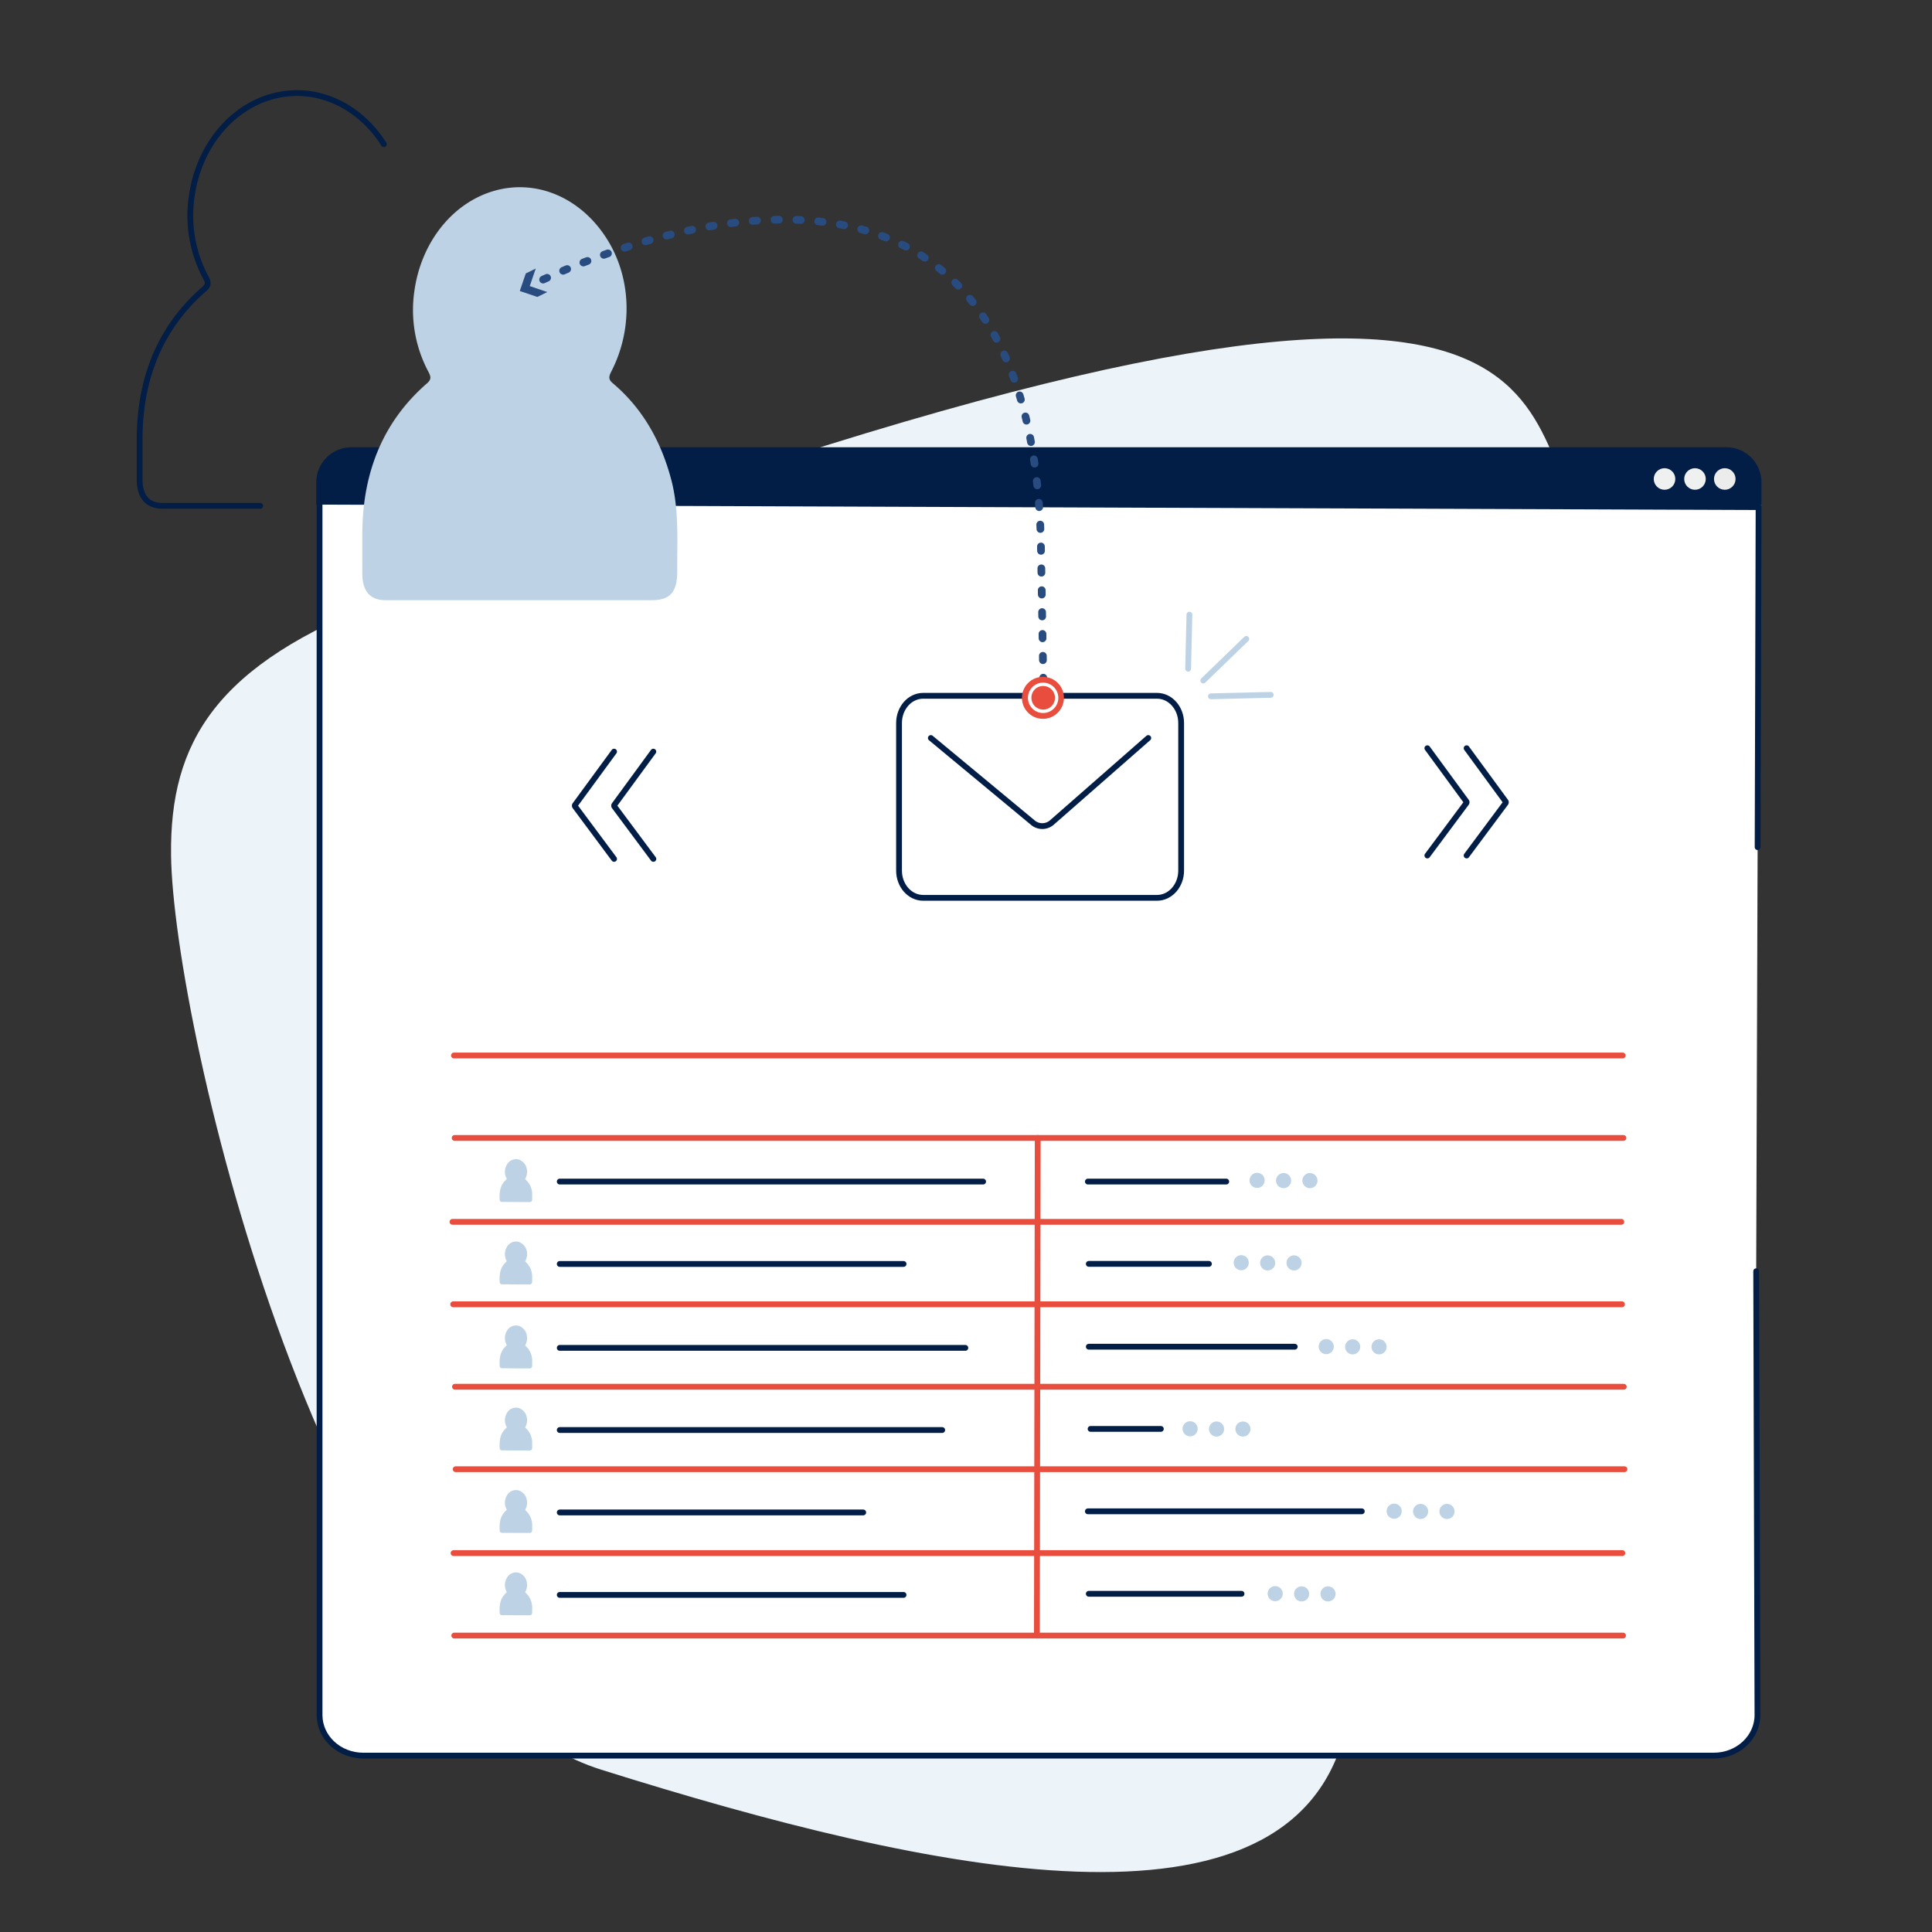 <svg xmlns="http://www.w3.org/2000/svg" width="500" height="500" viewBox="0 0 500 500"><rect x="0" y="0" width="500" height="500" fill="#333333" stroke="none"/><path d="M409.53,133.75C484.13,241.57,379.3,321.14,348.12,448c-14,56.87-107.22,36.8-192.5,10-71.39-22.4-110.84-193-111.35-236.68-.34-29.18,11.46-49.4,55.45-66.1C414.78,35.71,389.72,105.13,409.53,133.75Z" fill="#edf4f9"/><path d="M454.5,329l.33,114.84c0,5.81-5.06,10.51-11.3,10.51H94c-6.24,0-11.3-4.7-11.3-10.51v-314l372.42,1.4-.25,88" fill="#fff" stroke="#021e47" stroke-linecap="round" stroke-linejoin="round" stroke-width="1.5"/><path d="M270.53-63.81h5.77a0,0,0,0,1,0,0v374a0,0,0,0,1,0,0h-5.77a9.06,9.06,0,0,1-9.06-9.06V-54.75A9.06,9.06,0,0,1,270.53-63.81Z" transform="translate(392.05 -145.72) rotate(90)" fill="#021e47"/><circle cx="430.78" cy="123.96" r="2.79" fill="#eff0f0"/><circle cx="438.66" cy="123.96" r="2.79" fill="#eff0f0"/><circle cx="446.37" cy="123.96" r="2.79" fill="#ebeceb"/><line x1="117.48" y1="273.16" x2="419.96" y2="273.16" fill="none" stroke="#e84d3d" stroke-linecap="round" stroke-linejoin="round" stroke-width="1.5"/><line x1="117.66" y1="294.5" x2="420.14" y2="294.5" fill="none" stroke="#e84d3d" stroke-linecap="round" stroke-linejoin="round" stroke-width="1.5"/><line x1="117.11" y1="316.21" x2="419.59" y2="316.21" fill="none" stroke="#e84d3d" stroke-linecap="round" stroke-linejoin="round" stroke-width="1.5"/><line x1="117.28" y1="337.55" x2="419.77" y2="337.55" fill="none" stroke="#e84d3d" stroke-linecap="round" stroke-linejoin="round" stroke-width="1.5"/><line x1="117.75" y1="358.89" x2="420.23" y2="358.89" fill="none" stroke="#e84d3d" stroke-linecap="round" stroke-linejoin="round" stroke-width="1.5"/><line x1="117.93" y1="380.23" x2="420.41" y2="380.23" fill="none" stroke="#e84d3d" stroke-linecap="round" stroke-linejoin="round" stroke-width="1.5"/><line x1="117.38" y1="401.94" x2="419.86" y2="401.94" fill="none" stroke="#e84d3d" stroke-linecap="round" stroke-linejoin="round" stroke-width="1.5"/><line x1="117.56" y1="423.28" x2="420.04" y2="423.28" fill="none" stroke="#e84d3d" stroke-linecap="round" stroke-linejoin="round" stroke-width="1.5"/><line x1="268.56" y1="294.5" x2="268.35" y2="423.28" fill="none" stroke="#e84d3d" stroke-linecap="round" stroke-linejoin="round" stroke-width="1.5"/><line x1="281.78" y1="327.09" x2="312.87" y2="327.09" fill="none" stroke="#021e47" stroke-linecap="round" stroke-linejoin="round" stroke-width="1.5"/><line x1="281.78" y1="348.53" x2="335.08" y2="348.53" fill="none" stroke="#021e47" stroke-linecap="round" stroke-linejoin="round" stroke-width="1.5"/><line x1="282.24" y1="369.8" x2="300.43" y2="369.8" fill="none" stroke="#021e47" stroke-linecap="round" stroke-linejoin="round" stroke-width="1.5"/><line x1="281.54" y1="391.13" x2="352.43" y2="391.13" fill="none" stroke="#021e47" stroke-linecap="round" stroke-linejoin="round" stroke-width="1.5"/><line x1="281.78" y1="412.47" x2="321.31" y2="412.47" fill="none" stroke="#021e47" stroke-linecap="round" stroke-linejoin="round" stroke-width="1.5"/><line x1="281.54" y1="305.79" x2="317.35" y2="305.79" fill="none" stroke="#021e47" stroke-linecap="round" stroke-linejoin="round" stroke-width="1.5"/><circle cx="321.23" cy="326.79" r="1.96" fill="#bdd3e5"/><circle cx="328.07" cy="326.84" r="1.96" fill="#bdd3e5"/><circle cx="334.9" cy="326.84" r="1.96" fill="#bdd3e5"/><circle cx="343.23" cy="348.5" r="1.96" fill="#bdd3e5"/><circle cx="350.07" cy="348.56" r="1.96" fill="#bdd3e5"/><circle cx="356.9" cy="348.56" r="1.96" fill="#bdd3e5"/><circle cx="308" cy="369.77" r="1.96" fill="#bdd3e5"/><circle cx="314.84" cy="369.83" r="1.96" fill="#bdd3e5"/><circle cx="321.67" cy="369.83" r="1.96" fill="#bdd3e5"/><circle cx="360.81" cy="391.1" r="1.96" fill="#bdd3e5"/><circle cx="367.65" cy="391.16" r="1.96" fill="#bdd3e5"/><circle cx="374.48" cy="391.16" r="1.96" fill="#bdd3e5"/><circle cx="330.02" cy="412.44" r="1.96" fill="#bdd3e5"/><circle cx="336.86" cy="412.5" r="1.96" fill="#bdd3e5"/><circle cx="343.69" cy="412.5" r="1.96" fill="#bdd3e5"/><circle cx="325.34" cy="305.48" r="1.96" fill="#bdd3e5"/><circle cx="332.19" cy="305.54" r="1.96" fill="#bdd3e5"/><circle cx="339.01" cy="305.54" r="1.96" fill="#bdd3e5"/><path d="M130,311.06c-.5,0-.69-.21-.69-.79a9.34,9.34,0,0,1,.16-2.42,4.81,4.81,0,0,1,1.56-2.6.21.21,0,0,0,.06-.31,3.6,3.6,0,0,1,.12-3.58,2.69,2.69,0,0,1,3-1.29,3.16,3.16,0,0,1,2.16,2.67,3.49,3.49,0,0,1-.37,2.19c-.08.14-.08.21,0,.31a5.1,5.1,0,0,1,1.73,4q0,.57,0,1.14c0,.46-.21.71-.61.71h-3" fill="#bdd3e5"/><line x1="144.86" y1="327.11" x2="233.84" y2="327.11" fill="none" stroke="#021e47" stroke-linecap="round" stroke-linejoin="round" stroke-width="1.5"/><path d="M130,332.38c-.5,0-.69-.22-.69-.79a9.44,9.44,0,0,1,.16-2.43,4.88,4.88,0,0,1,1.56-2.6c.11-.09.13-.15.06-.3a3.62,3.62,0,0,1,.12-3.59,2.69,2.69,0,0,1,3-1.28,3.16,3.16,0,0,1,2.16,2.67,3.49,3.49,0,0,1-.37,2.19c-.08.14-.08.2,0,.31a5.08,5.08,0,0,1,1.73,4c0,.38,0,.76,0,1.13s-.21.71-.61.72h-3" fill="#bdd3e5"/><line x1="144.86" y1="348.83" x2="249.83" y2="348.83" fill="none" stroke="#021e47" stroke-linecap="round" stroke-linejoin="round" stroke-width="1.5"/><path d="M130,354.1c-.5,0-.69-.22-.69-.79a9.44,9.44,0,0,1,.16-2.43,4.88,4.88,0,0,1,1.56-2.6.2.2,0,0,0,.06-.3,3.62,3.62,0,0,1,.12-3.59,2.69,2.69,0,0,1,3-1.28,3.14,3.14,0,0,1,2.16,2.67A3.51,3.51,0,0,1,136,348c-.08.14-.08.2,0,.31a5.08,5.08,0,0,1,1.73,4c0,.38,0,.75,0,1.13s-.21.71-.61.71h-3" fill="#bdd3e5"/><line x1="144.86" y1="370.09" x2="243.84" y2="370.09" fill="none" stroke="#021e47" stroke-linecap="round" stroke-linejoin="round" stroke-width="1.5"/><path d="M130,375.36c-.5,0-.69-.21-.69-.78a9.44,9.44,0,0,1,.16-2.43,4.85,4.85,0,0,1,1.56-2.6.21.21,0,0,0,.06-.31,3.6,3.6,0,0,1,.12-3.58,2.69,2.69,0,0,1,3-1.28,3.14,3.14,0,0,1,2.16,2.67,3.51,3.51,0,0,1-.37,2.19.2.2,0,0,0,0,.31,5.08,5.08,0,0,1,1.73,4c0,.38,0,.75,0,1.13s-.21.71-.61.71h-3" fill="#bdd3e5"/><line x1="144.86" y1="391.42" x2="223.4" y2="391.42" fill="none" stroke="#021e47" stroke-linecap="round" stroke-linejoin="round" stroke-width="1.5"/><path d="M130,396.7c-.5,0-.69-.22-.69-.79a9.44,9.44,0,0,1,.16-2.43,4.88,4.88,0,0,1,1.56-2.6.21.21,0,0,0,.06-.31,3.6,3.6,0,0,1,.12-3.58,2.69,2.69,0,0,1,3-1.28,3.14,3.14,0,0,1,2.16,2.67,3.51,3.51,0,0,1-.37,2.19c-.08.14-.08.2,0,.31a5.08,5.08,0,0,1,1.73,4c0,.38,0,.75,0,1.13s-.21.71-.61.71h-3" fill="#bdd3e5"/><line x1="144.86" y1="412.76" x2="233.84" y2="412.76" fill="none" stroke="#021e47" stroke-linecap="round" stroke-linejoin="round" stroke-width="1.5"/><path d="M130,418c-.5,0-.69-.21-.69-.78a9.44,9.44,0,0,1,.16-2.43,4.85,4.85,0,0,1,1.56-2.6.21.21,0,0,0,.06-.31,3.6,3.6,0,0,1,.12-3.58,2.69,2.69,0,0,1,3-1.28,3.14,3.14,0,0,1,2.16,2.67,3.51,3.51,0,0,1-.37,2.19.2.2,0,0,0,0,.31,5.08,5.08,0,0,1,1.73,4c0,.38,0,.75,0,1.13s-.21.71-.61.71h-3" fill="#bdd3e5"/><line x1="144.86" y1="305.79" x2="254.43" y2="305.79" fill="none" stroke="#021e47" stroke-linecap="round" stroke-linejoin="round" stroke-width="1.5"/><path d="M369.4,193.64l10.09,13.78a.36.36,0,0,1,0,.42L369.4,221.4" fill="none" stroke="#021e47" stroke-linecap="round" stroke-linejoin="round" stroke-width="1.5"/><path d="M379.56,193.64l10.09,13.78a.36.36,0,0,1,0,.42L379.56,221.4" fill="none" stroke="#021e47" stroke-linecap="round" stroke-linejoin="round" stroke-width="1.5"/><path d="M169.08,194.52,159,208.3a.36.36,0,0,0,0,.42l10.09,13.56" fill="none" stroke="#021e47" stroke-linecap="round" stroke-linejoin="round" stroke-width="1.5"/><path d="M158.92,194.52,148.83,208.3a.36.36,0,0,0,0,.42l10.09,13.56" fill="none" stroke="#021e47" stroke-linecap="round" stroke-linejoin="round" stroke-width="1.5"/><path d="M168.62,155.33c4.81,0,6.68-2.07,6.65-7.58-.05-7.84.49-15.73-1.5-23.41-2.68-10.28-7.6-18.74-15.1-25.09-1.09-.92-1.27-1.52-.52-3,5.75-11.08,5.26-24.48-1.17-34.55-6.71-10.52-18-15.36-28.83-12.38S109.1,62.45,107.27,75.12a34,34,0,0,0,3.62,21.13c.7,1.32.73,2-.43,3-11,9.59-16.51,22.4-16.69,38.31,0,3.63,0,7.27,0,10.9,0,4.5,2,6.87,6,6.87l29.22,0" fill="#bdd3e5"/><path d="M99.35,37.32C92.63,26.81,81.35,22,70.52,24.94S51.46,38,49.63,50.7a34.08,34.08,0,0,0,3.63,21.13c.69,1.32.73,2-.44,3-11,9.59-16.51,22.39-16.69,38.3,0,3.64,0,7.27,0,10.9,0,4.51,2.06,6.87,5.95,6.88l25.26,0" fill="none" stroke="#021e47" stroke-linecap="round" stroke-linejoin="round" stroke-width="1.5"/><line x1="307.49" y1="173.06" x2="307.82" y2="159.07" fill="none" stroke="#bdd3e5" stroke-linecap="round" stroke-linejoin="round" stroke-width="1.5"/><line x1="311.41" y1="176.12" x2="322.54" y2="165.35" fill="none" stroke="#bdd3e5" stroke-linecap="round" stroke-linejoin="round" stroke-width="1.5"/><line x1="313.38" y1="180.2" x2="328.87" y2="179.83" fill="none" stroke="#bdd3e5" stroke-linecap="round" stroke-linejoin="round" stroke-width="1.5"/><path d="M305.68,225.31c0,3.89-2.8,7.05-6.25,7.05H238.92c-3.46,0-6.25-3.16-6.25-7.05V187.12c0-3.89,2.79-7.05,6.25-7.05h60.51c3.45,0,6.25,3.16,6.25,7.05Z" fill="#fff" stroke="#021e47" stroke-linecap="round" stroke-linejoin="round" stroke-width="1.5"/><path d="M240.9,191l26.43,21.92a3.77,3.77,0,0,0,4.91-.07L297.17,191" fill="#fff" stroke="#021e47" stroke-linecap="round" stroke-linejoin="round" stroke-width="1.5"/><path d="M270.13,182.17s-.27-12.75-.72-40.12C267.33,13.91,153.25,66,136.55,74.27" fill="none" stroke="#284b80" stroke-linecap="round" stroke-linejoin="round" stroke-width="2" stroke-dasharray="1.13 4.53 1.13 4.53 1.13 4.53"/><polygon points="138.65 69.5 137.1 74.04 141.64 75.58 139.06 76.85 134.52 75.31 136.07 70.77 138.65 69.5" fill="#284b80"/><path d="M269.93,184.39a3.8,3.8,0,1,1,3.79-3.8A3.79,3.79,0,0,1,269.93,184.39Z" fill="#e84d3d"/><path d="M269.93,177.54a3.05,3.05,0,1,1-3,3.05,3,3,0,0,1,3-3.05m0-1.5a4.55,4.55,0,1,0,4.54,4.55,4.54,4.54,0,0,0-4.54-4.55Z" fill="#fff"/><path d="M269.93,176.67a3.93,3.93,0,1,1-3.9,3.92,3.92,3.92,0,0,1,3.9-3.92m0-1.5a5.43,5.43,0,1,0,5.41,5.42,5.41,5.41,0,0,0-5.41-5.42Z" fill="#e84d3d"/></svg>
